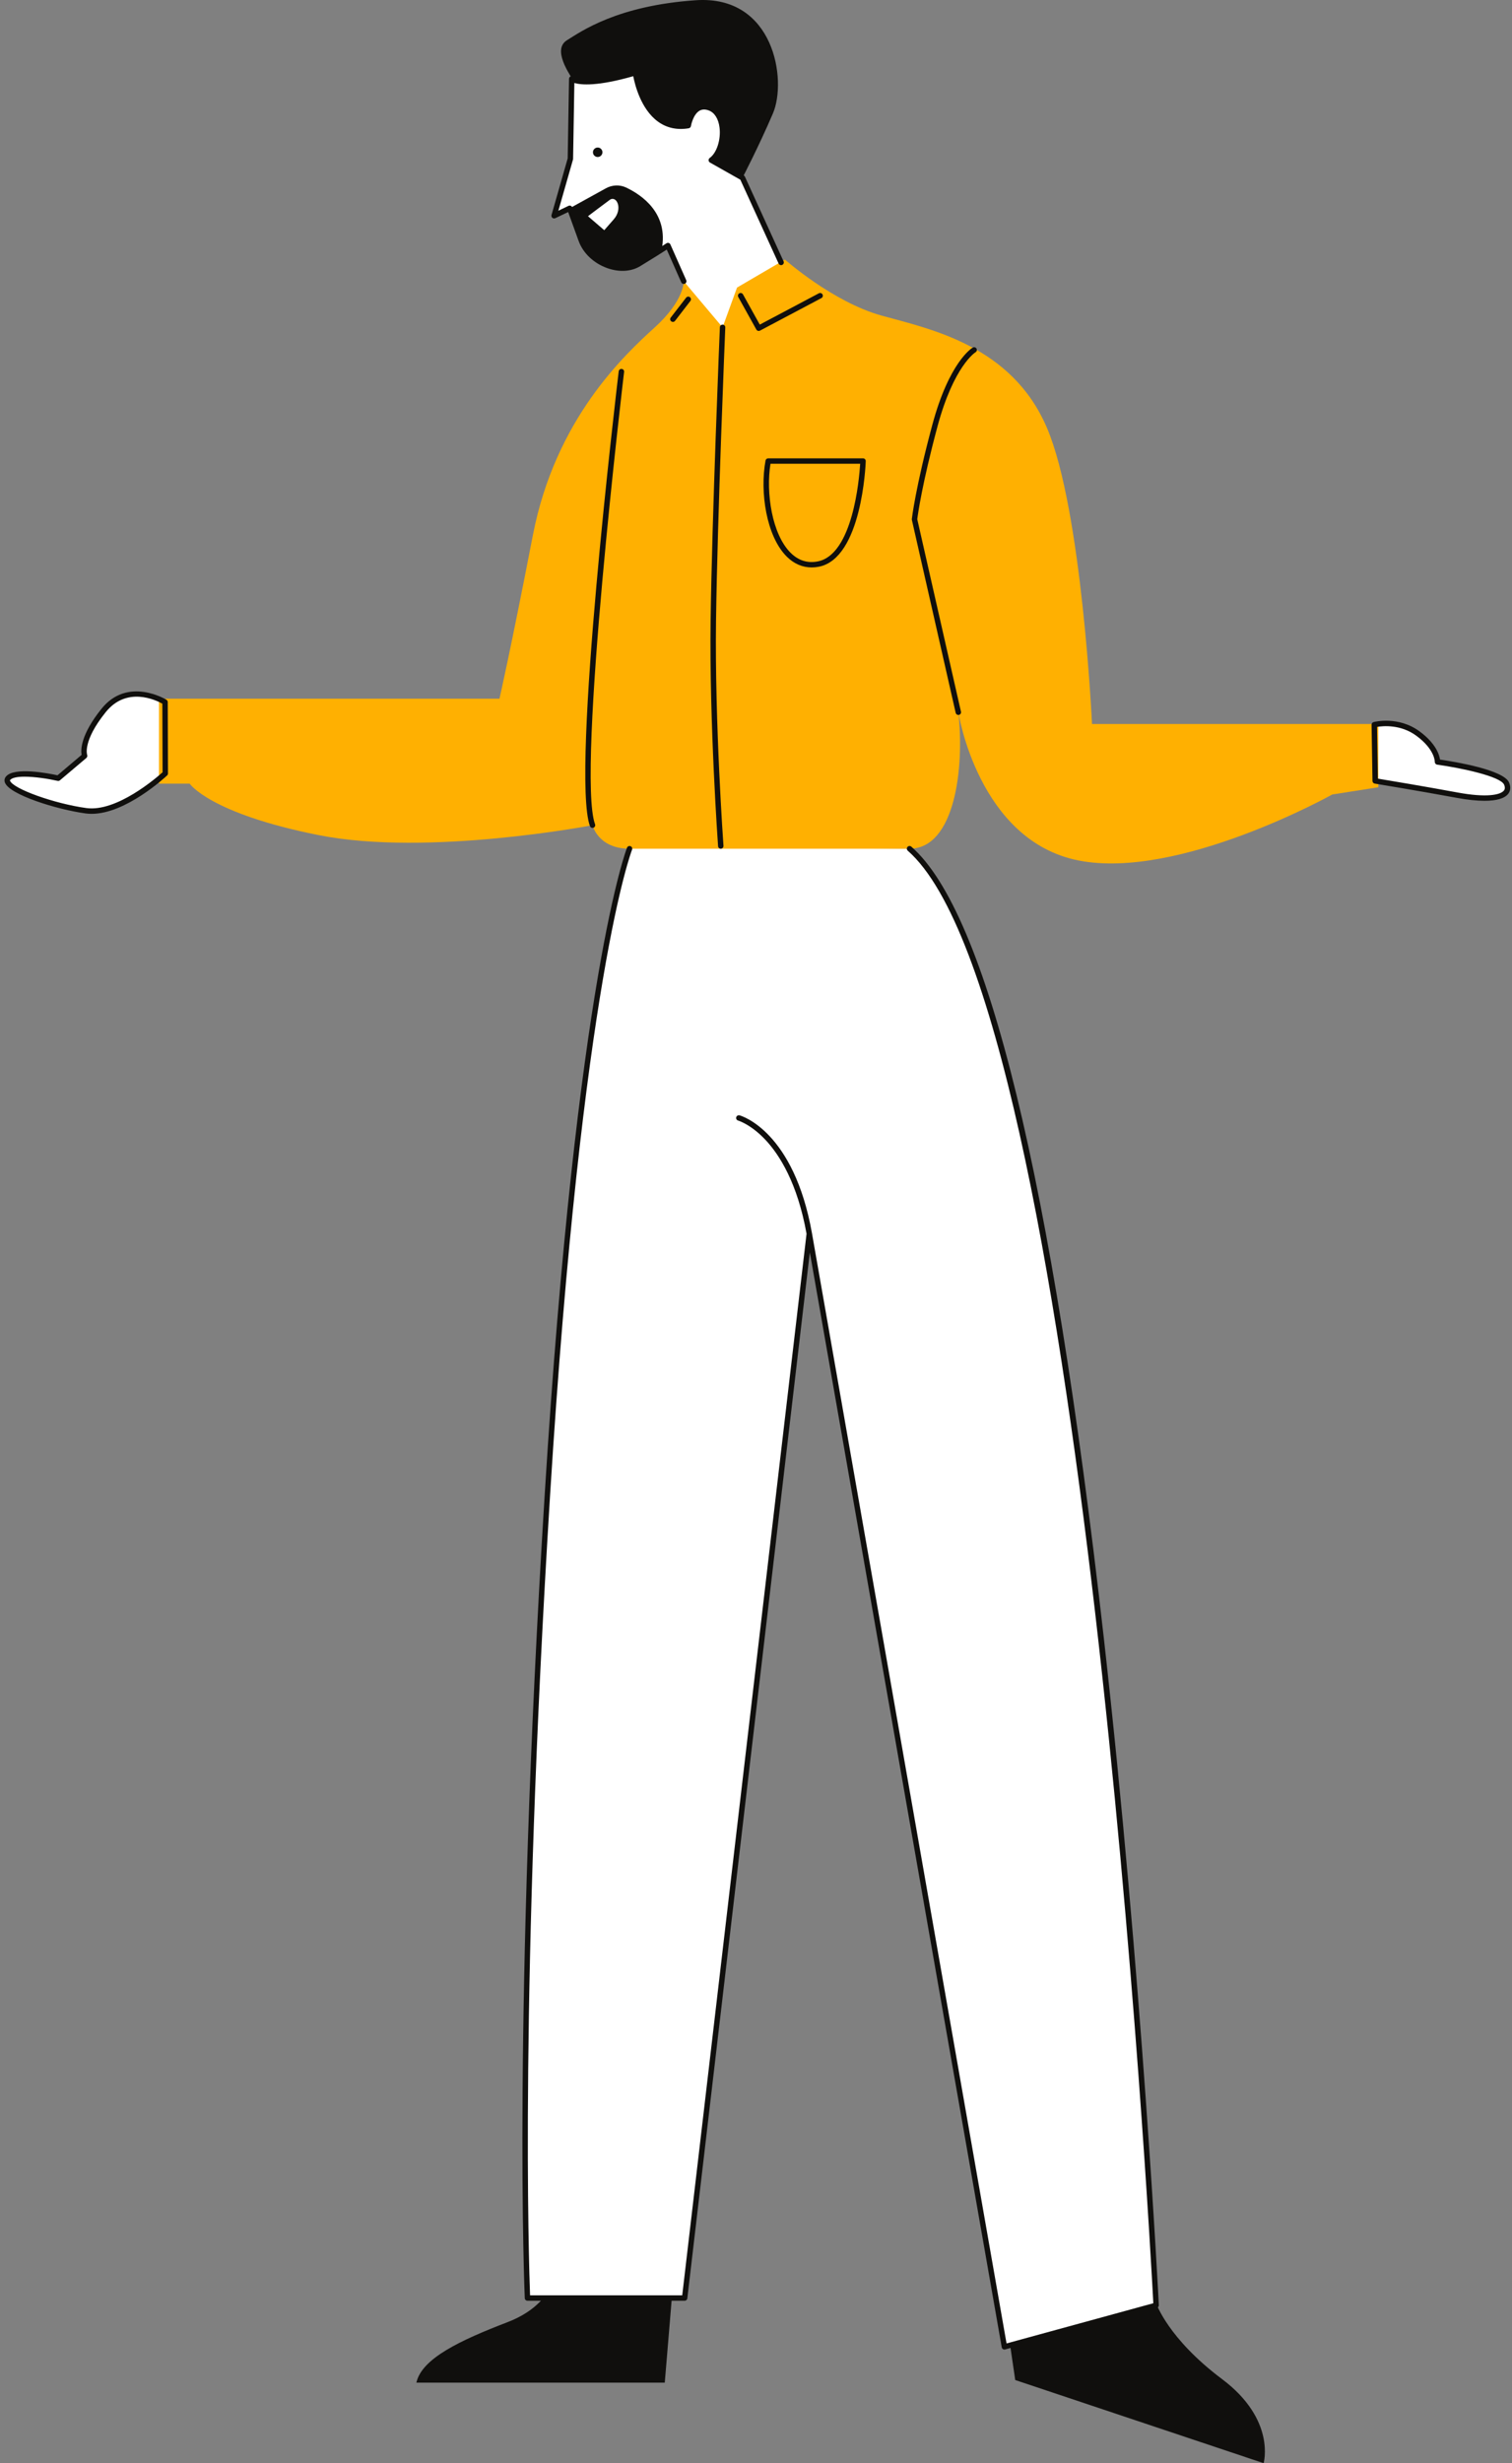 <?xml version="1.0" encoding="UTF-8" standalone="no"?><svg xmlns="http://www.w3.org/2000/svg" xmlns:xlink="http://www.w3.org/1999/xlink" fill="#000000" height="489.5" preserveAspectRatio="xMidYMid meet" version="1" viewBox="-0.9 0.0 300.6 489.5" width="300.6" zoomAndPan="magnify"><rect x="-0.9" y="0.0" width="300.6" height="489.5" fill="#808080" stroke="none"/><defs><clipPath id="a"><path d="M 81 0 L 251 0 L 251 489.531 L 81 489.531 Z M 81 0"/></clipPath><clipPath id="b"><path d="M 0 13 L 299.352 13 L 299.352 467 L 0 467 Z M 0 13"/></clipPath></defs><g><g clip-path="url(#a)" id="change1_2"><path d="M 109.715 451.086 C 109.715 451.086 109.355 457.91 100.016 461.5 C 90.676 465.094 82.957 468.684 81.879 473.531 L 131.262 473.531 L 133.059 451.984 Z M 146.707 35.336 C 146.707 35.336 149.938 29.141 152.766 22.539 C 155.594 15.941 153.035 -1.027 137.414 0.047 C 121.789 1.125 114.652 6.242 111.824 7.992 C 108.992 9.746 111.824 14.324 114.113 17.422 C 116.402 20.52 133.102 35.066 146.707 35.336 Z M 228.953 457.746 C 228.953 457.746 231.285 464.75 242.062 472.828 C 252.836 480.91 250.32 489.531 250.32 489.531 L 200.938 473.008 L 199.859 465.648 L 228.953 457.746" fill="#100f0d"/></g><g id="change2_1"><path d="M 298.629 155.742 C 297.551 153.184 284.891 151.434 284.891 151.434 C 284.891 151.434 285.023 148.738 280.984 145.773 C 276.945 142.812 272.32 144.023 272.32 144.023 L 272.5 155.203 C 272.5 155.203 281.523 156.684 288.797 158.031 C 296.07 159.379 299.707 158.301 298.629 155.742 Z M 19.699 141.195 C 14.715 147.391 15.93 150.219 15.93 150.219 L 10.676 154.664 C 10.676 154.664 2.324 152.777 0.711 154.664 C -0.906 156.551 9.328 160.188 16.199 161.129 C 23.066 162.07 31.957 153.723 31.957 153.723 L 31.91 139.535 C 31.91 139.535 24.684 135 19.699 141.195 Z M 114.652 47.727 C 116.266 52.172 122.328 54.73 126.098 52.438 C 129.871 50.148 131.891 48.805 131.891 48.805 L 135.031 55.895 L 141.59 70.219 L 159.5 63.348 L 146.707 35.336 L 140.512 31.832 C 143.34 29.812 143.742 22.809 140.242 21.461 C 136.738 20.117 135.93 24.965 135.93 24.965 C 127.043 26.445 125.426 14.461 125.426 14.461 C 114.922 17.559 112.766 15.672 112.766 15.672 L 112.496 31.562 L 109.266 42.879 L 112.363 41.395 C 112.363 41.395 113.035 43.281 114.652 47.727 Z M 228.953 458.148 L 198.781 466.41 L 159.996 245.172 L 135.215 456.711 L 103.969 456.711 C 103.969 456.711 101.453 401.402 107.918 297.25 C 114.383 193.094 124.258 168.672 124.258 168.672 C 123.449 167.863 179.926 168.672 179.926 168.672 C 216.023 200.277 228.953 458.148 228.953 458.148" fill="#ffffff"/></g><g id="change3_1"><path d="M 62.484 165.977 C 40.754 161.668 36.805 155.742 36.805 155.742 L 30.699 155.742 L 30.699 138.859 L 98.398 138.859 C 98.398 138.859 100.555 129.523 105.043 106.359 C 109.531 83.191 123.359 70.441 129.285 65.055 C 135.215 59.668 135.031 55.895 135.031 55.895 L 142.754 65.055 L 145.629 57.152 L 155.145 51.586 C 155.145 51.586 164.664 60.027 174.359 62.719 C 184.059 65.414 200.219 68.645 207.223 84.988 C 214.227 101.328 216.203 143.891 216.203 143.891 L 273.129 143.891 L 273.129 156.461 L 263.969 157.898 C 263.969 157.898 233.441 174.957 213.508 171.008 C 193.574 167.055 189.625 141.555 189.625 141.555 C 190.883 152.688 188.906 168.672 179.926 168.672 C 170.949 168.672 130.543 168.672 124.258 168.672 C 117.973 168.672 116.895 164.004 116.895 164.004 C 116.895 164.004 84.211 170.285 62.484 165.977" fill="#ffb001"/></g><g id="change1_3"><path d="M 118.871 30.262 C 118.871 30.781 118.449 31.203 117.93 31.203 C 117.406 31.203 116.984 30.781 116.984 30.262 C 116.984 29.742 117.406 29.32 117.93 29.32 C 118.449 29.32 118.871 29.742 118.871 30.262 Z M 121.117 43.594 C 119.23 45.75 119.23 45.75 119.23 45.75 L 115.996 42.969 C 115.996 42.969 118.961 40.723 120.309 39.734 C 121.652 38.746 123.004 41.441 121.117 43.594 Z M 123.586 37.273 C 122.301 36.664 120.797 36.738 119.551 37.426 L 112.363 41.395 C 112.363 41.395 113.035 43.281 114.652 47.727 C 116.266 52.172 122.328 54.73 126.098 52.438 C 128.16 51.188 129.68 50.23 130.648 49.609 C 132.059 42.426 126.746 38.777 123.586 37.273" fill="#100f0d"/></g><g clip-path="url(#b)" id="change1_1"><path d="M 135.504 59.16 L 132.453 63.109 C 132.27 63.344 132.312 63.684 132.551 63.863 C 132.648 63.941 132.762 63.977 132.879 63.977 C 133.039 63.977 133.199 63.906 133.305 63.77 L 136.355 59.816 C 136.539 59.582 136.496 59.242 136.262 59.062 C 136.023 58.879 135.684 58.926 135.504 59.16 Z M 146.816 58.508 C 146.672 58.25 146.344 58.152 146.086 58.301 C 145.824 58.441 145.73 58.77 145.875 59.031 L 149.469 65.496 C 149.566 65.672 149.75 65.773 149.938 65.773 C 150.023 65.773 150.109 65.754 150.191 65.711 L 162.402 59.246 C 162.664 59.105 162.766 58.781 162.625 58.516 C 162.488 58.254 162.16 58.156 161.895 58.293 L 150.152 64.512 Z M 298.133 155.949 C 297.434 154.293 289.594 152.629 284.816 151.965 C 284.539 151.926 284.34 151.684 284.352 151.406 C 284.352 151.387 284.383 148.934 280.664 146.211 C 277.562 143.934 274.047 144.266 272.867 144.465 L 273.031 154.746 C 274.938 155.059 282.613 156.34 288.895 157.504 C 294.594 158.559 297.379 157.996 298.082 157.121 C 298.172 157.012 298.438 156.68 298.133 155.949 Z M 298.922 157.797 C 298.195 158.695 296.586 159.152 294.238 159.152 C 292.695 159.152 290.836 158.957 288.699 158.562 C 281.516 157.23 272.504 155.75 272.414 155.734 C 272.156 155.691 271.965 155.473 271.961 155.211 L 271.781 144.031 C 271.777 143.785 271.941 143.566 272.184 143.504 C 272.383 143.453 277.102 142.262 281.305 145.34 C 284.551 147.723 285.246 149.984 285.391 150.961 C 288.281 151.379 298.051 152.977 299.125 155.531 C 299.586 156.625 299.27 157.367 298.922 157.797 Z M 31.418 153.484 L 31.371 139.844 C 30.086 139.129 24.289 136.348 20.117 141.535 C 15.473 147.309 16.418 149.992 16.426 150.016 C 16.508 150.23 16.449 150.484 16.277 150.633 L 11.023 155.074 C 10.895 155.184 10.719 155.227 10.559 155.191 C 8.688 154.77 6.023 154.359 3.977 154.359 C 2.617 154.359 1.527 154.539 1.117 155.016 C 1.074 155.066 1.066 155.09 1.094 155.164 C 1.707 156.781 9.934 159.727 16.27 160.594 C 22.293 161.414 30.164 154.609 31.418 153.484 Z M 32.449 139.531 L 32.492 153.719 C 32.496 153.867 32.434 154.012 32.324 154.113 C 31.973 154.441 24.121 161.742 17.316 161.742 C 16.914 161.742 16.52 161.715 16.125 161.664 C 10.297 160.863 0.996 157.941 0.086 155.547 C -0.082 155.105 -0.004 154.668 0.301 154.312 C 1.949 152.387 8.621 153.668 10.531 154.082 L 15.324 150.023 C 15.141 148.992 15.145 146 19.281 140.859 C 24.504 134.363 32.121 139.031 32.199 139.078 C 32.355 139.176 32.449 139.348 32.449 139.531 Z M 156.297 109.879 C 157.84 111.406 159.652 111.977 161.688 111.574 C 168.629 110.211 169.918 95.266 170.109 92.172 L 152.277 92.172 C 151.344 97.953 152.582 106.207 156.297 109.879 Z M 151.824 91.094 L 170.68 91.094 C 170.824 91.094 170.965 91.152 171.066 91.258 C 171.168 91.363 171.223 91.508 171.219 91.652 C 171.191 92.438 170.43 110.953 161.895 112.633 C 161.41 112.727 160.938 112.773 160.469 112.773 C 158.645 112.773 156.961 112.055 155.539 110.645 C 151.426 106.578 150.148 97.734 151.293 91.535 C 151.344 91.277 151.562 91.094 151.824 91.094 Z M 143.293 65.078 C 143.305 64.781 143.074 64.527 142.777 64.516 C 142.508 64.5 142.23 64.734 142.219 65.031 C 142.199 65.41 140.641 103.164 140.375 123.41 C 140.109 143.672 141.84 167.93 141.859 168.172 C 141.879 168.453 142.113 168.672 142.395 168.672 C 142.406 168.672 142.422 168.672 142.434 168.672 C 142.73 168.648 142.953 168.391 142.934 168.094 C 142.914 167.852 141.188 143.641 141.453 123.426 C 141.719 103.195 143.277 65.457 143.293 65.078 Z M 122.707 73.32 C 122.406 73.285 122.145 73.496 122.105 73.789 C 121.719 77.055 112.574 153.859 116.391 164.188 C 116.473 164.406 116.676 164.539 116.895 164.539 C 116.957 164.539 117.02 164.531 117.082 164.508 C 117.363 164.402 117.504 164.094 117.402 163.816 C 113.672 153.73 123.082 74.715 123.176 73.918 C 123.215 73.621 123.004 73.355 122.707 73.32 Z M 109.496 43.363 L 112.055 42.141 C 112.363 42.988 113.027 44.84 114.145 47.91 C 115.027 50.336 117.172 52.352 119.879 53.305 C 122.227 54.129 124.598 53.984 126.379 52.898 C 129.02 51.297 130.82 50.145 131.656 49.602 L 134.539 56.113 C 134.629 56.316 134.828 56.434 135.031 56.434 C 135.105 56.434 135.18 56.422 135.25 56.391 C 135.523 56.27 135.645 55.949 135.527 55.68 L 132.383 48.586 C 132.32 48.438 132.195 48.328 132.039 48.285 C 131.887 48.238 131.723 48.266 131.594 48.355 C 131.57 48.367 129.535 49.723 125.82 51.98 C 124.312 52.895 122.281 53.008 120.238 52.289 C 117.863 51.453 115.918 49.637 115.156 47.543 C 113.543 43.102 112.867 41.215 112.867 41.215 C 112.816 41.07 112.707 40.957 112.566 40.898 C 112.426 40.84 112.266 40.844 112.129 40.91 L 110.109 41.875 L 113.016 31.711 C 113.027 31.668 113.035 31.621 113.035 31.574 L 113.289 16.492 C 114.66 16.895 117.906 17.172 124.996 15.145 C 125.324 16.855 126.512 21.66 129.867 24.137 C 131.617 25.426 133.688 25.883 136.02 25.496 C 136.246 25.457 136.426 25.281 136.465 25.055 C 136.465 25.031 136.867 22.75 138.184 21.996 C 138.715 21.699 139.324 21.688 140.047 21.965 C 141.164 22.395 141.934 23.621 142.148 25.332 C 142.453 27.73 141.598 30.395 140.195 31.395 C 140.047 31.5 139.965 31.68 139.973 31.859 C 139.98 32.047 140.086 32.211 140.246 32.301 L 146.289 35.719 L 153.898 52.383 C 154.023 52.652 154.344 52.773 154.613 52.648 C 154.883 52.523 155.004 52.203 154.879 51.934 L 147.195 35.109 C 147.148 35.008 147.07 34.922 146.973 34.867 L 141.438 31.738 C 142.953 30.152 143.496 27.367 143.219 25.195 C 142.949 23.082 141.934 21.535 140.434 20.961 C 139.402 20.562 138.465 20.598 137.648 21.062 C 136.266 21.855 135.68 23.68 135.484 24.484 C 133.598 24.723 131.926 24.316 130.512 23.273 C 126.84 20.562 125.969 14.449 125.961 14.387 C 125.938 14.23 125.852 14.094 125.719 14.008 C 125.586 13.922 125.426 13.898 125.273 13.941 C 115.414 16.848 113.125 15.27 113.121 15.266 C 112.961 15.129 112.738 15.094 112.547 15.18 C 112.355 15.266 112.23 15.453 112.227 15.66 L 111.961 31.484 L 108.746 42.73 C 108.688 42.934 108.754 43.152 108.914 43.289 C 109.078 43.426 109.305 43.453 109.496 43.363 Z M 189.098 141.676 C 189.156 141.926 189.379 142.094 189.625 142.094 C 189.664 142.094 189.703 142.09 189.742 142.082 C 190.035 142.016 190.215 141.727 190.148 141.438 L 181.461 103.188 C 181.559 102.395 182.379 96.301 185.477 84.77 C 188.715 72.723 192.977 70.047 193.039 70.008 C 193.297 69.859 193.383 69.531 193.234 69.273 C 193.086 69.016 192.754 68.93 192.5 69.078 C 192.309 69.188 187.82 71.895 184.438 84.488 C 181.098 96.91 180.387 103.094 180.379 103.156 C 180.375 103.215 180.379 103.277 180.391 103.336 Z M 218.512 325.203 C 226.168 392.855 229.457 457.48 229.488 458.121 C 229.504 458.375 229.34 458.602 229.094 458.668 L 198.926 466.93 C 198.879 466.941 198.828 466.949 198.781 466.949 C 198.684 466.949 198.582 466.922 198.496 466.863 C 198.367 466.785 198.277 466.652 198.254 466.504 L 160.102 248.895 L 135.746 456.777 C 135.719 457.047 135.484 457.25 135.215 457.25 L 103.969 457.25 C 103.68 457.25 103.441 457.023 103.43 456.738 C 103.402 456.184 100.988 400.207 107.379 297.215 C 113.777 194.164 123.66 168.715 123.758 168.469 C 123.871 168.191 124.184 168.062 124.461 168.172 C 124.734 168.281 124.867 168.598 124.758 168.871 C 124.66 169.117 114.832 194.516 108.453 297.281 C 102.391 394.977 104.258 450.32 104.484 456.176 L 134.734 456.176 L 159.449 245.191 C 157.621 235.039 154.02 229.465 151.316 226.574 C 148.395 223.449 145.867 222.711 145.844 222.703 C 145.559 222.621 145.391 222.328 145.469 222.039 C 145.551 221.754 145.848 221.59 146.133 221.664 C 146.57 221.785 156.914 224.863 160.523 245.074 C 160.523 245.078 160.523 245.078 160.523 245.078 L 199.211 465.734 L 228.391 457.746 C 227.766 445.77 214.395 199.566 179.574 169.074 C 179.348 168.879 179.328 168.539 179.523 168.316 C 179.719 168.09 180.059 168.07 180.281 168.266 C 195.355 181.465 208.219 234.266 218.512 325.203" fill="#100f0d"/></g></g></svg>